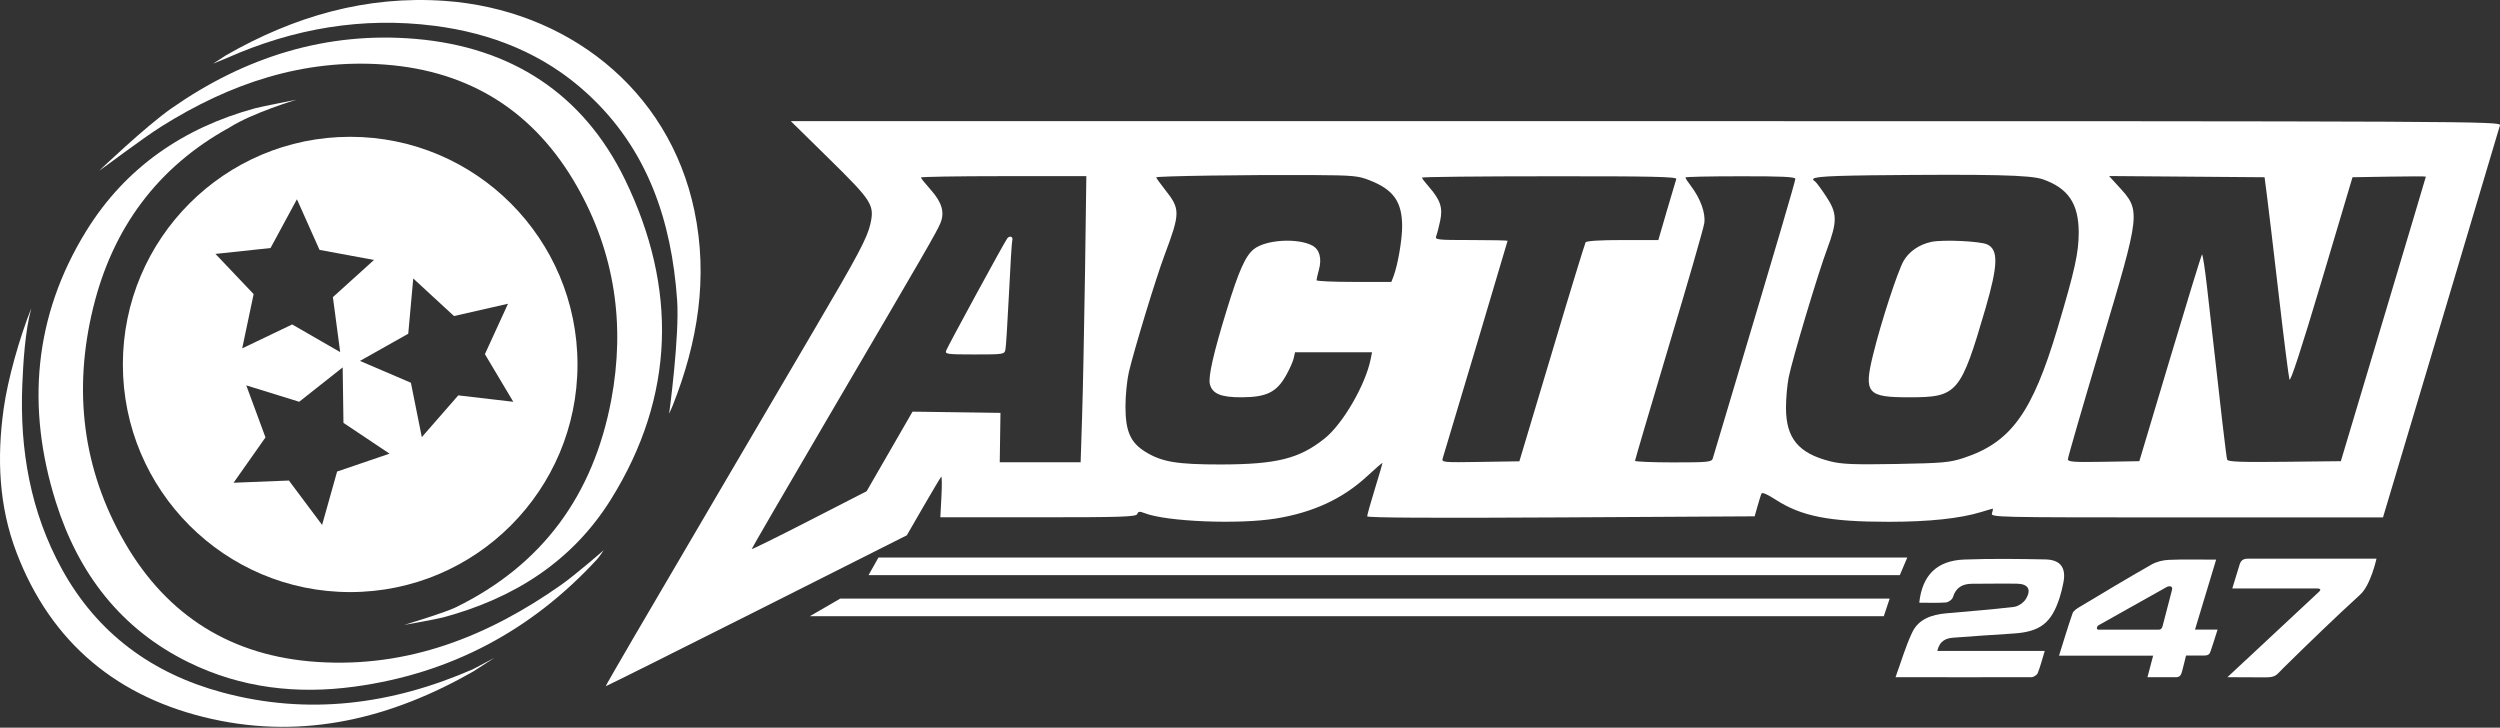 <svg width="426" height="124" viewBox="0 0 426 124" fill="none" xmlns="http://www.w3.org/2000/svg">
<rect x="0" y="0" width="426" height="124" fill="#333333" stroke="none"/>
<path fill-rule="evenodd" clip-rule="evenodd" d="M141.337 27.113C148.602 34.247 149.037 34.931 148.313 38.167C147.774 40.552 146.201 43.517 138.667 56.313C134.983 62.576 127.615 75.144 122.295 84.206C116.976 93.29 110.498 104.343 107.89 108.781C105.303 113.219 103.191 116.89 103.212 116.932C103.233 116.973 114.803 111.208 128.898 104.115L154.522 91.216L157.337 86.342C158.889 83.667 160.255 81.365 160.379 81.241C160.503 81.116 160.524 82.609 160.421 84.579L160.234 88.147H176.896C191.302 88.147 193.599 88.064 193.786 87.587C193.951 87.13 194.199 87.11 195.048 87.441C198.753 88.893 211.068 89.391 217.422 88.354C223.777 87.317 228.827 84.974 232.966 81.137C234.395 79.81 235.574 78.793 235.574 78.897C235.574 79.001 234.995 80.992 234.27 83.335C233.546 85.679 232.966 87.773 232.966 87.981C232.966 88.23 244.102 88.292 265.979 88.167L298.992 87.981L299.468 86.301C299.737 85.368 300.027 84.393 300.131 84.144C300.255 83.833 301.021 84.144 302.532 85.119C306.961 87.981 311.639 88.914 321.843 88.914C328.673 88.914 333.972 88.354 337.573 87.255C338.608 86.944 339.498 86.674 339.56 86.674C339.622 86.674 339.581 87.006 339.436 87.421C339.208 88.167 339.374 88.167 372.635 88.167H406.062L415.935 55.11C421.358 36.922 425.89 21.742 425.994 21.348C426.18 20.663 422.724 20.643 280.468 20.643H134.755L141.337 27.113ZM233.38 30.721C237.458 32.318 238.907 34.371 238.927 38.54C238.927 40.842 238.203 45.052 237.479 47.022L237.085 48.038H230.71C227.212 48.038 224.335 47.914 224.335 47.748C224.335 47.603 224.522 46.815 224.729 46.027C225.288 44.036 224.853 42.501 223.611 41.837C221.065 40.51 215.704 40.842 213.676 42.439C212.227 43.579 211.089 46.13 209.04 52.808C206.784 60.129 205.852 64.235 206.163 65.459C206.577 67.097 208.046 67.719 211.606 67.698C215.787 67.678 217.505 66.848 219.099 64.048C219.72 62.97 220.32 61.622 220.444 61.062L220.672 60.025H227.233H233.794L233.567 61.166C232.697 65.562 228.806 72.261 225.701 74.729C221.396 78.171 217.526 79.125 208.046 79.146C200.554 79.146 198.008 78.731 195.172 76.989C192.626 75.413 191.778 73.484 191.778 69.254C191.778 67.387 192.047 64.754 192.357 63.406C193.268 59.548 196.952 47.437 198.422 43.517C201.133 36.259 201.154 35.636 198.505 32.298C197.697 31.261 197.014 30.328 197.014 30.224C197.014 29.996 212.827 29.767 223.59 29.83C230.565 29.871 231.455 29.954 233.38 30.721ZM348.108 30.556C352.434 32.069 354.193 34.703 354.214 39.577C354.214 43.04 353.572 45.985 350.633 55.836C346.307 70.374 342.665 75.392 334.572 78.047C332.212 78.814 331.053 78.918 323.105 79.063C315.82 79.188 313.853 79.105 311.866 78.607C306.443 77.238 304.332 74.666 304.332 69.482C304.332 67.885 304.539 65.562 304.788 64.318C305.429 61.145 309.776 46.628 311.349 42.418C313.108 37.69 313.087 36.342 311.142 33.417C310.314 32.153 309.465 31.033 309.279 30.908C308.099 30.182 309.838 29.996 318.759 29.871C339.167 29.664 345.997 29.809 348.108 30.556ZM184.885 46.607C184.741 55.732 184.534 66.703 184.389 70.996L184.14 78.773H177.248H170.356L170.418 74.563L170.48 70.353L162.987 70.249L155.495 70.145L151.583 76.927L147.671 83.709L137.881 88.727C132.499 91.486 128.091 93.663 128.091 93.559C128.091 93.456 133.845 83.543 140.882 71.535C157.792 42.688 159.676 39.432 160.255 38.001C161 36.176 160.503 34.475 158.599 32.339C157.689 31.323 156.923 30.369 156.923 30.244C156.923 30.12 163.256 30.016 171.018 30.016H185.113L184.885 46.607ZM285.642 30.493C285.559 30.742 284.835 33.189 284.028 35.927L282.579 40.904H276.494C272.623 40.904 270.326 41.049 270.181 41.298C270.057 41.526 267.449 49.988 264.427 60.15L258.901 78.607L252.257 78.71C245.84 78.814 245.633 78.793 245.84 78.088C246.379 76.367 256.893 41.132 256.893 41.029C256.893 40.966 254.099 40.904 250.684 40.904C244.909 40.904 244.495 40.863 244.723 40.24C244.868 39.888 245.178 38.706 245.406 37.627C245.882 35.367 245.447 34.081 243.46 31.8C242.819 31.074 242.301 30.39 242.301 30.265C242.301 30.141 252.091 30.037 264.054 30.037C281.296 30.016 285.766 30.12 285.642 30.493ZM305.926 30.473C305.926 30.887 302.594 42.211 295.018 67.532C293.383 73.007 291.955 77.777 291.852 78.13C291.665 78.731 291.024 78.793 285.125 78.793C281.544 78.793 278.605 78.669 278.605 78.524C278.605 78.379 281.213 69.544 284.38 58.926C287.567 48.308 290.279 38.913 290.403 38.063C290.672 36.342 289.782 33.874 288.126 31.675C287.609 31.012 287.195 30.369 287.195 30.244C287.195 30.12 291.396 30.037 296.55 30.037C303.566 30.016 305.926 30.141 305.926 30.473ZM386.295 33.397C386.523 35.16 387.434 42.75 388.303 50.278C389.172 57.806 390 64.297 390.125 64.671C390.29 65.147 392.153 59.444 395.63 47.789L400.867 30.203L407.117 30.099C410.553 30.037 413.368 30.037 413.368 30.099C413.368 30.162 410.098 41.091 406.124 54.384L398.88 78.586L389.276 78.69C381.783 78.773 379.631 78.69 379.507 78.317C379.362 77.902 378.617 71.556 376.071 48.868C375.719 45.736 375.326 43.248 375.222 43.372C375.098 43.496 372.656 51.46 369.779 61.083L364.542 78.586L358.457 78.69C353.241 78.773 352.372 78.71 352.372 78.234C352.372 77.922 354.897 69.212 357.981 58.864C364.853 35.844 364.853 35.948 360.899 31.655L359.388 29.996L372.635 30.099L385.882 30.203L386.295 33.397ZM171.639 40.614C171.184 41.194 161.58 58.843 161.228 59.735C161 60.336 161.373 60.398 166.071 60.398C171.039 60.398 171.163 60.378 171.328 59.548C171.432 59.092 171.68 54.82 171.929 50.071C172.156 45.321 172.405 41.236 172.488 40.987C172.694 40.344 172.074 40.075 171.639 40.614ZM329.108 41.215C327.038 41.651 325.299 42.854 324.368 44.471C323.354 46.255 320.518 54.923 319.173 60.44C317.558 67.014 318.158 67.719 325.403 67.698C333.537 67.698 334.096 67.035 338.339 52.518C340.471 45.176 340.553 42.563 338.629 41.651C337.407 41.091 331.074 40.8 329.108 41.215Z" fill="white"/>
<path d="M102.87 93.76C102.87 93.76 102.12 94.889 101.74 95.302C90.537 107.463 76.779 114.782 60.386 117.006C50.591 118.335 41.089 117.251 32.143 112.863C20.564 107.184 13.354 97.685 9.541 85.616C4.45 69.502 5.716 53.893 14.7 39.352C21.403 28.502 31.301 21.771 43.484 18.444C44.449 18.181 50.492 16.995 50.492 16.995C50.492 16.995 43.046 19.224 39.142 21.705C26.819 28.465 19.173 38.914 15.866 52.476C12.455 66.463 14.026 79.941 21.274 92.47C28.535 105.02 39.548 111.842 54.048 112.796C69.597 113.821 83.172 108.42 95.634 99.653C98.124 97.901 102.87 93.76 102.87 93.76Z" fill="white"/>
<path d="M77.661 103.489C92.495 96.241 101.118 84.275 104.154 68.172C106.57 55.352 104.769 43.098 98.316 31.75C91.131 19.114 80.19 12.103 65.614 11.006C51.644 9.955 39.121 14.254 27.48 21.565C24.349 23.531 17.419 28.782 16.878 29.11C16.878 29.11 24.784 21.558 29.233 18.45C41.684 9.749 55.572 5.316 70.849 6.631C87.034 8.025 99.37 15.911 106.502 30.605C115.444 49.026 115.08 67.466 104.114 85.078C97.483 95.728 87.477 101.994 75.484 105.211C74.237 105.545 68.86 106.489 68.86 106.489C68.86 106.489 75.724 104.435 77.661 103.489Z" fill="white"/>
<path d="M115.383 51.13C114.429 37.588 110.342 25.346 100.039 15.912C92.669 9.164 83.762 5.638 73.965 4.39C61.757 2.836 50.044 4.854 38.814 9.819L36.322 10.845L38.526 9.413C50.08 2.796 62.401 -0.806 75.822 0.153C96.382 1.623 113.953 15.009 118.32 35.877C120.718 47.335 118.885 58.379 114.622 69.122C114.571 69.249 114.023 70.495 114.023 70.495C114.023 70.495 115.816 57.275 115.383 51.13Z" fill="white"/>
<path d="M84.269 112.079C84.269 112.079 80.869 114.293 80.63 114.429C66.751 122.352 51.98 126.036 36.148 122.522C20.19 118.981 8.724 109.662 2.804 94.126C-0.207 86.225 -0.539 78.019 0.615 69.712C1.332 64.552 3.334 57.537 5.337 52.514C4.256 56.446 3.948 61.996 3.8 65.601C3.348 76.64 5.181 87.23 10.567 97.01C16.593 107.951 25.929 114.755 37.802 117.971C52.483 121.947 66.747 120.074 80.571 114.043C80.778 113.953 84.269 112.079 84.269 112.079Z" fill="white"/>
<path d="M325 95.001L323.729 97.999L148 98L149.69 95L325 95.001Z" fill="white"/>
<path d="M322 102L321 105L138 104.999L143.183 102H322Z" fill="white"/>
<path d="M327.042 102.699C327.553 97.987 330.064 95.514 334.741 95.344C339.328 95.177 343.927 95.235 348.519 95.324C351.119 95.374 352.102 96.748 351.602 99.288C351.432 100.154 351.225 101.018 350.955 101.857C349.552 106.22 347.582 107.691 342.975 107.96C339.625 108.157 336.278 108.416 332.931 108.655C331.63 108.747 330.533 109.129 330.119 110.914C336.237 110.914 342.185 110.914 348.426 110.914C347.972 112.399 347.675 113.582 347.226 114.703C347.099 115.023 346.532 115.388 346.164 115.39C338.575 115.428 330.984 115.39 323 115.39C323.992 112.672 324.72 110.118 325.845 107.754C326.931 105.471 329.183 104.737 331.575 104.516C335.442 104.158 339.318 103.879 343.172 103.417C343.911 103.329 344.823 102.706 345.213 102.061C346.189 100.448 345.587 99.493 343.69 99.461C341.158 99.418 338.626 99.473 336.093 99.473C334.449 99.473 333.284 100.064 332.775 101.776C332.659 102.166 332.019 102.625 331.591 102.658C330.133 102.767 328.662 102.699 327.042 102.699Z" fill="white"/>
<path d="M365.927 115.397C365.927 115.397 366.54 113.067 366.893 111.727C361.551 111.727 356.366 111.727 350.857 111.727C351.693 109.072 352.374 106.774 353.164 104.515C353.314 104.087 353.849 103.733 354.283 103.473C358.373 101.023 362.458 98.562 366.601 96.205C367.468 95.712 368.563 95.443 369.567 95.4C372.149 95.289 374.739 95.362 377.63 95.362C376.414 99.387 375.255 103.222 374.029 107.283C375.382 107.283 376.479 107.283 377.875 107.283C377.458 108.663 376.874 110.389 376.7 110.922C376.526 111.456 376.333 111.703 375.559 111.703C374.786 111.703 372.5 111.703 372.5 111.703C372.5 111.703 371.981 113.864 371.819 114.423C371.657 114.981 371.493 115.397 370.785 115.397H365.927V115.397ZM370.107 100.533C370.308 99.826 369.637 99.783 369.164 100.049L357.592 106.547C357.212 106.807 357.214 107.301 357.592 107.301H367.743C368.186 107.301 368.351 107.181 368.499 106.712C368.499 106.712 369.906 101.24 370.107 100.533Z" fill="white"/>
<path d="M394.752 100.271C393.568 100.271 380.383 100.271 380.383 100.271L381.675 96.058C381.889 95.493 382.283 95.202 382.98 95.202H404.95C404.95 95.202 403.978 99.672 402.203 101.296C397.733 105.386 393.376 109.602 389.057 113.854C387.921 114.973 387.861 115.421 386.068 115.421L379.553 115.394C379.553 115.394 394.592 101.381 394.868 101.11C395.143 100.84 395.937 100.271 394.752 100.271Z" fill="white"/>
<path d="M59.671 23.312C38.278 23.312 20.936 40.679 20.936 62.102C20.936 83.524 38.278 100.891 59.671 100.891C81.063 100.891 98.405 83.524 98.405 62.102C98.405 40.679 81.063 23.312 59.671 23.312ZM46.1 42.263L50.596 33.952L54.449 42.581L63.73 44.295L56.726 50.63L57.967 60L49.786 55.287L41.271 59.364L43.219 50.115L36.715 43.266L46.1 42.263ZM57.443 80.352L54.886 89.45L49.23 81.883L39.799 82.259L45.237 74.534L41.966 65.668L50.983 68.461L58.392 62.605L58.526 72.056L66.377 77.303L57.443 80.352ZM78.09 67.372L71.876 74.486L70.017 65.22L61.34 61.5L69.566 56.866L70.418 47.453L77.361 53.855L86.564 51.757L82.629 60.348L87.465 68.465L78.09 67.372Z" fill="white"/>
</svg>
